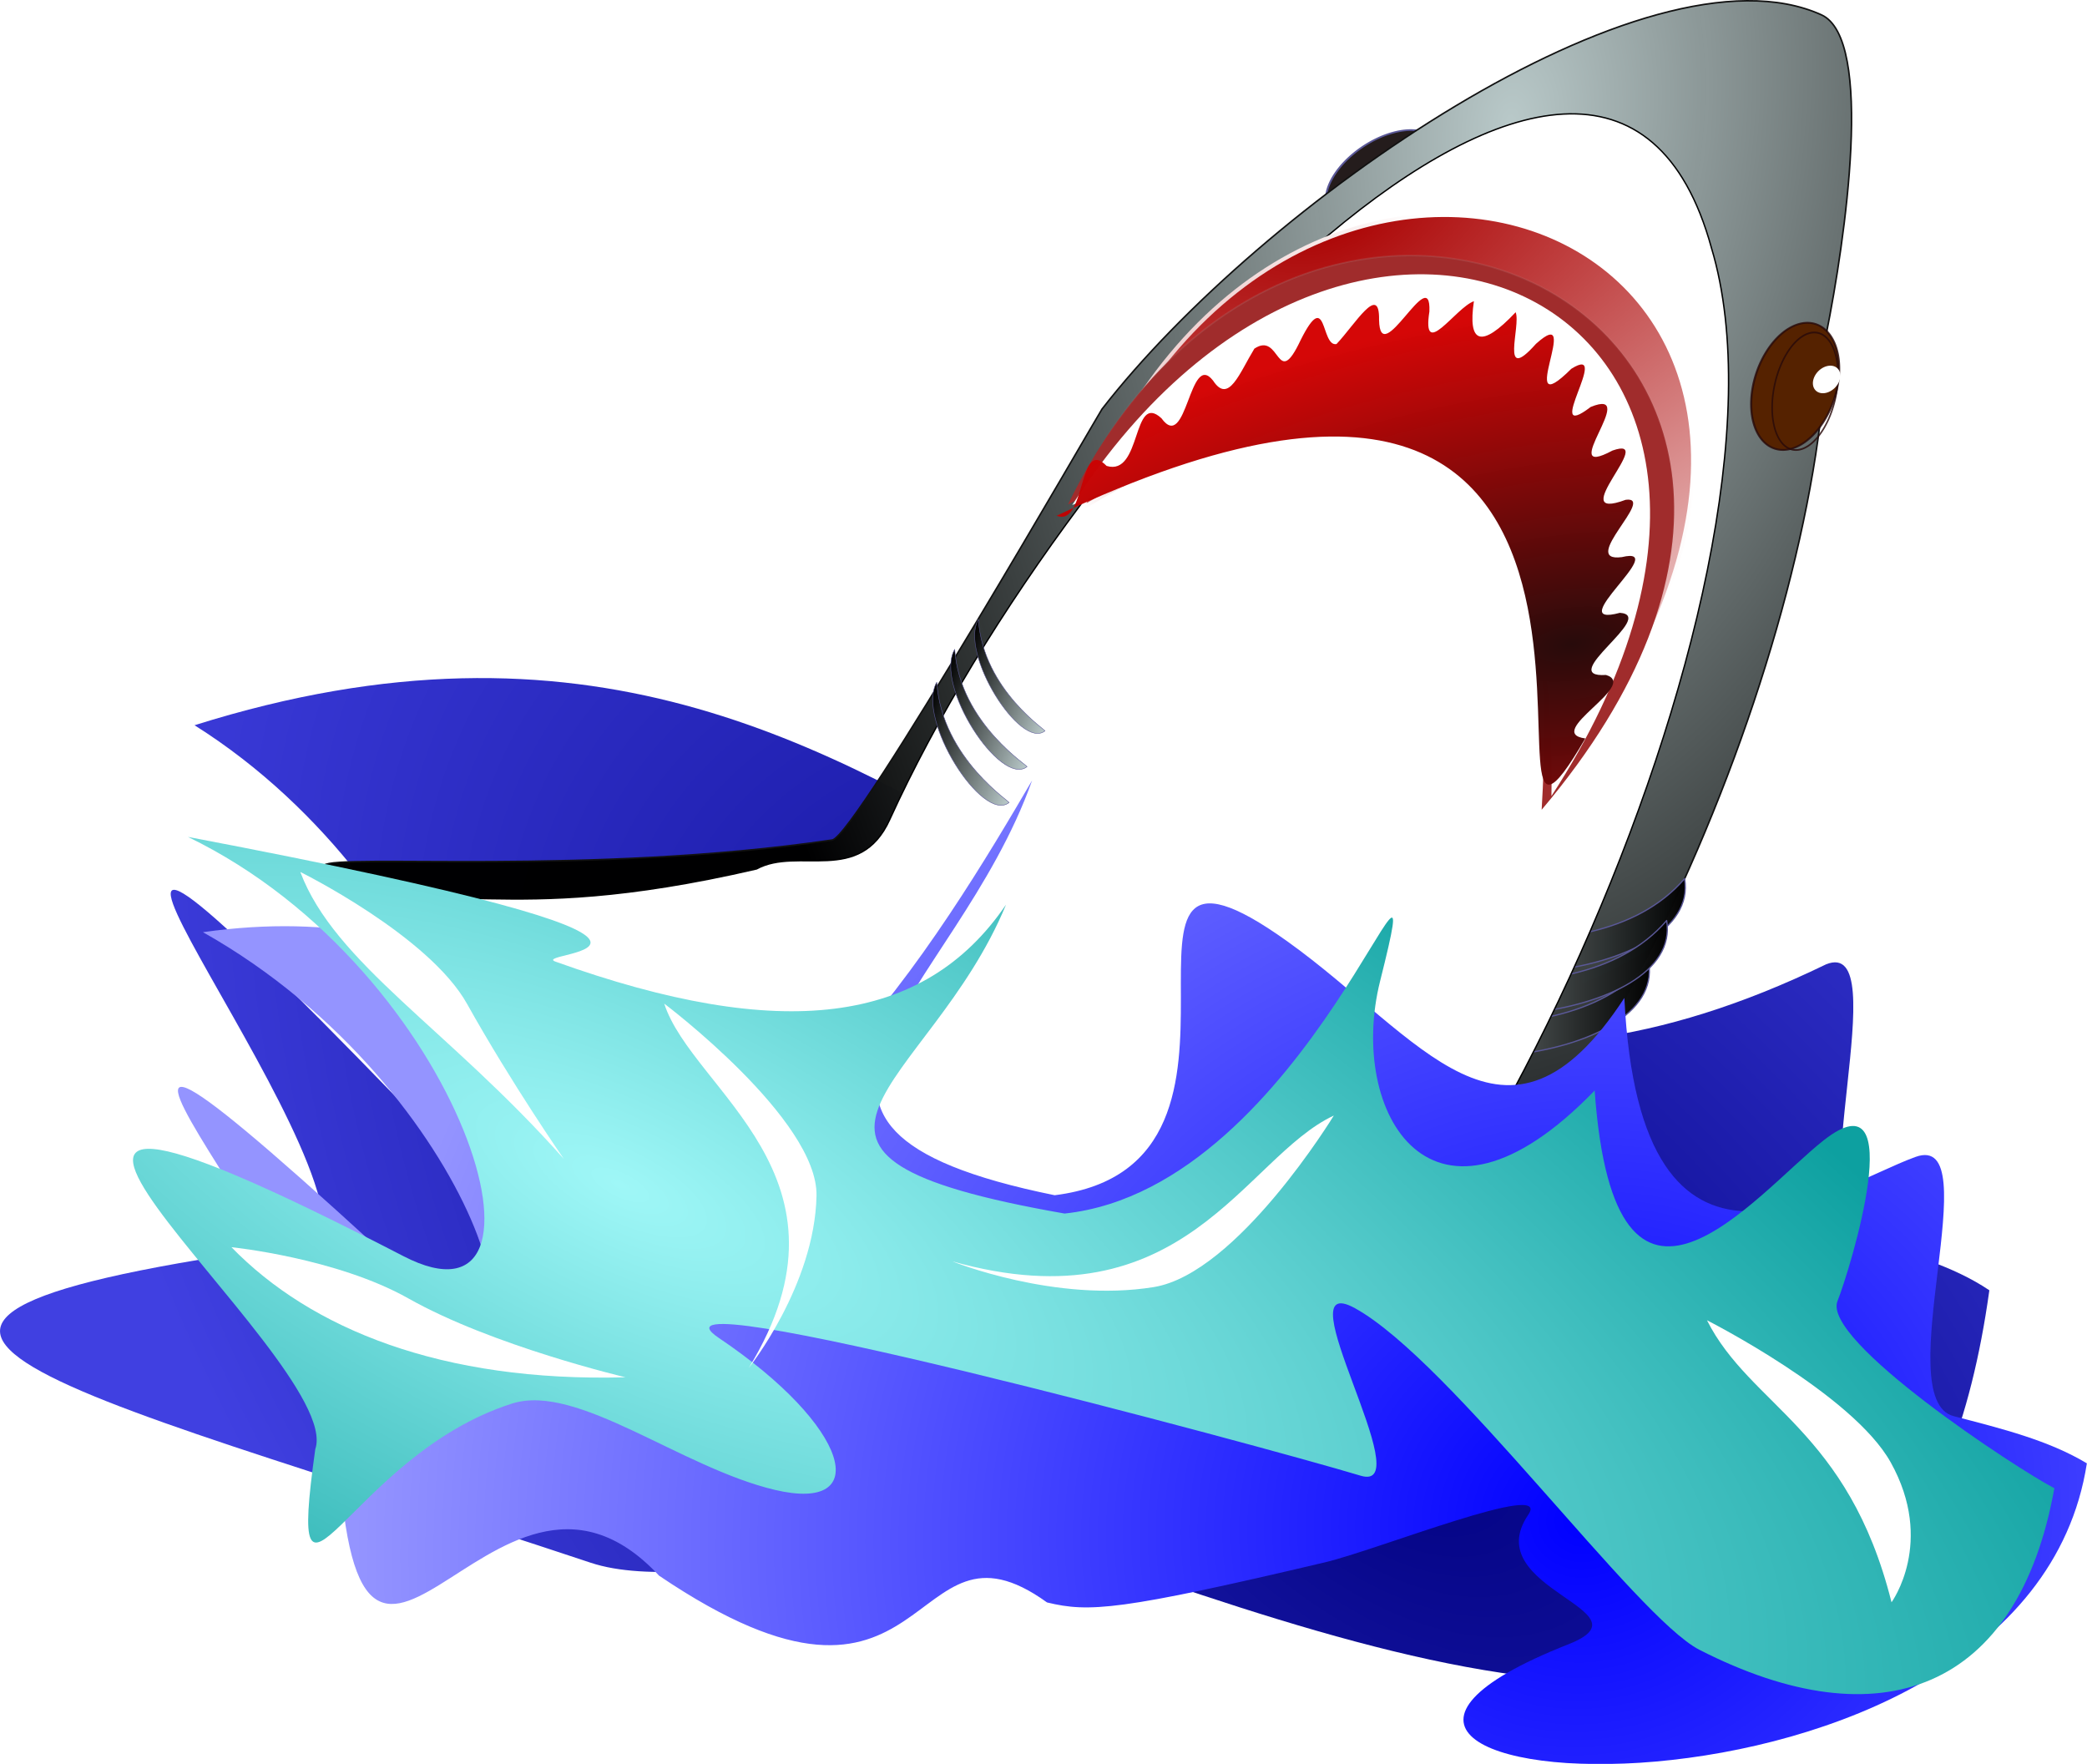 <svg xmlns="http://www.w3.org/2000/svg" xmlns:xlink="http://www.w3.org/1999/xlink" viewBox="0 0 696.67 588.8" version="1.0"><defs><linearGradient id="i" y2="308.24" xlink:href="#a" gradientUnits="userSpaceOnUse" x2="562.8" y1="308.24" x1="453.79"/><linearGradient id="d"><stop offset="0" stop-color="#280b0b"/><stop offset="1" stop-color="#d40202" stop-opacity=".982"/></linearGradient><linearGradient id="c"><stop offset="0"/><stop offset="1" stop-color="#dfb0b0" stop-opacity="0"/></linearGradient><linearGradient id="e"><stop offset="0" stop-color="#241c1c"/><stop offset="1" stop-color="#280909" stop-opacity=".824"/></linearGradient><linearGradient id="a"><stop offset="0" stop-color="#b9c9c9"/><stop offset="1" stop-opacity=".992"/></linearGradient><linearGradient id="z" y2="308.24" xlink:href="#a" gradientUnits="userSpaceOnUse" x2="562.8" gradientTransform="matrix(-.244 -.311 -.164 .401 503.63 273.62)" y1="308.24" x1="453.79"/><linearGradient id="y" y2="308.24" xlink:href="#a" gradientUnits="userSpaceOnUse" x2="562.8" gradientTransform="matrix(-.225 -.295 -.151 .381 496.96 260.74)" y1="308.24" x1="453.79"/><linearGradient id="k" y2="308.24" xlink:href="#a" gradientUnits="userSpaceOnUse" x2="562.8" gradientTransform="translate(-6 14)" y1="308.24" x1="453.79"/><linearGradient id="j" y2="308.24" xlink:href="#a" gradientUnits="userSpaceOnUse" x2="562.8" gradientTransform="translate(-12 28)" y1="308.24" x1="453.79"/><linearGradient id="b"><stop offset="0" stop-color="#a00"/><stop offset="1" stop-color="#fff"/></linearGradient><linearGradient id="A" y2="308.24" xlink:href="#a" gradientUnits="userSpaceOnUse" x2="562.8" gradientTransform="matrix(-.244 -.319 -.164 .411 497.62 286.07)" y1="308.24" x1="453.79"/><radialGradient id="o" xlink:href="#c" gradientUnits="userSpaceOnUse" cy="525.82" cx="373.59" gradientTransform="matrix(.464 .109 -.113 .386 348.23 -98.873)" r="205.52"/><radialGradient id="h" xlink:href="#a" gradientUnits="userSpaceOnUse" cy="481.02" cx="293.3" gradientTransform="matrix(-.174 1.608 -.976 -.092 1024.8 -386.77)" r="267.38"/><radialGradient id="w" gradientUnits="userSpaceOnUse" cy="647" cx="85.947" gradientTransform="matrix(1.703 1.114 -.384 .796 188.38 75.444)" r="490.09"><stop offset="0" stop-color="#9ff7f7"/><stop offset="1" stop-color="#0da0a0"/></radialGradient><radialGradient id="u" gradientUnits="userSpaceOnUse" cy="815.9" cx="539.78" gradientTransform="matrix(1.195 .453 -.476 1.255 305.52 -349.96)" r="483.97"><stop offset="0" stop-color="#00f"/><stop offset="1" stop-color="#9494ff"/></radialGradient><radialGradient id="s" xlink:href="#e" gradientUnits="userSpaceOnUse" cy="408.08" cx="647.14" gradientTransform="matrix(1 0 0 1.743 0 -303.33)" r="30.75"/><radialGradient id="n" xlink:href="#b" gradientUnits="userSpaceOnUse" cy="395.95" cx="459.24" gradientTransform="matrix(2.445 -1.039 .717 1.27 -962.38 45.038)" r="155.62"/><radialGradient id="m" xlink:href="#b" gradientUnits="userSpaceOnUse" cy="444.87" cx="457.95" gradientTransform="matrix(.647 -.089 .123 .568 112.07 -52.817)" r="155.23"/><radialGradient id="g" gradientUnits="userSpaceOnUse" cy="997.42" cx="535.26" gradientTransform="matrix(.758 -.653 1.105 1.282 -996.96 -40.094)" r="504.35"><stop offset="0" stop-color="navy"/><stop offset="1" stop-color="#4040e1"/></radialGradient><radialGradient id="p" xlink:href="#d" gradientUnits="userSpaceOnUse" cy="-90.951" cx="184.27" gradientTransform="matrix(2.123 -.33 -.246 .853 -212.81 12.618)" r="249.24"/><radialGradient id="q" xlink:href="#c" gradientUnits="userSpaceOnUse" cy="525.82" cx="373.59" gradientTransform="matrix(1 0 0 .924 0 39.963)" r="205.52"/><filter id="f"><feGaussianBlur stdDeviation="7.873"/></filter><filter id="v"><feGaussianBlur stdDeviation="4.349"/></filter><filter id="t"><feGaussianBlur stdDeviation="4.187"/></filter><filter id="x" height="1.119" width="1.317" y="-.06" x="-.159"><feGaussianBlur stdDeviation="5.103"/></filter><filter id="r"><feGaussianBlur stdDeviation="1.535"/></filter><filter id="l" height="1.242" width="1.238" y="-.121" x="-.119"><feGaussianBlur stdDeviation="23.088"/></filter></defs><path transform="matrix(.659 0 0 .591 125.58 -56.016)" d="M-92.024 504.4c396.55-139.1 482.88 321.01 826.44 135.05 35.86-16.19-13.22 145.51 18.44 155.74 23.34 7.54 45.81 14.51 64.28 28.35-37.6 302.66-243.97 233.36-459.99 148.77-64.07-25.1-191.67 26.22-248.52 5.11-279.53-103.78-437.48-136.81-135.88-181.41 15.176-63.82-205.81-361.57 39.817-78.71 69.918 80.51 30.552-118.11-104.59-212.9z" filter="url(#f)" fill-rule="evenodd" fill="url(#g)"/><path d="M677.14 408.08a30 52.857 0 11-60 0 30 52.857 0 1160 0z" transform="matrix(.287 .281 -.319 .244 406.01 -222.589)" stroke-linejoin="round" stroke="#5a5898" stroke-linecap="round" stroke-width="1.5" fill="#241c1c"/><path d="M607.99 4.06c-58.16-26.253-187.2 63.424-240.13 131.62-.79 1.01-82.25 142.7-90.05 143.84-80.72 11.85-165.28 4.56-169.67 8.45-.52 6.85 105.51 51.71 104.77 57.79-98.08 119.02 163.11 136.17 234.12 96.84 88.13-48.79 161.91-233.71 162.64-332.18 6.22-30.991 16.1-98.334-1.68-106.36z" fill-rule="evenodd" stroke="#111" stroke-width=".519" fill="url(#h)" transform="translate(0 .881)"/><path d="M562.35 292.4c-32.32 37.59-112.88 11.25-108.15 13.93 16.52 29.54 113.79 20.35 108.15-13.93z" stroke-linejoin="round" stroke="#5a5898" stroke-linecap="round" stroke-width=".42" fill="url(#i)" transform="translate(0 .881)"/><path d="M550.35 320.4c-32.32 37.59-112.88 11.25-108.15 13.93 16.52 29.54 113.79 20.35 108.15-13.93z" stroke-linejoin="round" stroke="#5a5898" stroke-linecap="round" stroke-width=".42" fill="url(#j)" transform="translate(0 .881)"/><path d="M556.35 306.4c-32.32 37.59-112.88 11.25-108.15 13.93 16.52 29.54 113.79 20.35 108.15-13.93z" stroke-linejoin="round" stroke="#5a5898" stroke-linecap="round" stroke-width=".42" fill="url(#k)" transform="translate(0 .881)"/><path d="M571.34 81.988C535.21-50.112 358.19 138.58 297 272.708c-10.05 22.03-30.57 8.88-44.45 16.46-88.8 20.56-102.78-.04-139.96 17.98 48.56 12.71 163.4 34.79 139.67 51.05-132.84 91.08 104.78 150.12 143.55 134.64 83.11-33.19 209.53-297.32 175.53-410.85z" fill-rule="evenodd" filter="url(#l)" stroke="#000" stroke-width=".457" fill="#fff" transform="translate(0 .881)"/><path d="M361.37 168.63c86.43-51.67 156.43-62.82 169.15 78.11C649.32 73.29 429.9-5.53 361.37 168.63z" fill-rule="evenodd" stroke="url(#m)" stroke-width="1.297" fill="url(#n)" transform="translate(0 .881)"/><path d="M356.25 164.94c88.79-51.67 157.97-63.13 164.26 77.8C637.25 84.59 418.3 7.84 356.25 164.94z" fill-rule="evenodd" stroke="url(#o)" stroke-width=".486" fill="#a02c2c" transform="matrix(1.015 .103 -.111 1.093 13.253 -48.629)"/><path d="M357.62 165.03c86.36-43.29 154.61-51.54 165.62 73.27 85.77-154.92-86.69-216.79-165.62-73.27z" fill-rule="evenodd" stroke="url(#o)" stroke-width="5.136" fill="#fff" transform="matrix(1.015 .103 -.111 1.093 13.253 -48.629)"/><path d="M-243.55-98.823c27.61.553-20.09-41.877 14.9-32.597 31.31-.92-14.78-40.31 19.45-32.4 35.14 12.58-9.97-37.53 21.62-27.02 22.49 8.82 16.38-8.25 16.48-22.5 11.84-13.03 36.01 16.89 30.79-12.17-4.15-30.11 18.21.06 28.69-4.18 5.02-12.64 4.49-37.07 20.958-18.96 24.166 24.72 12.417-37.39 33.906-12.73 16.804 25.33 17.925-6.31 28.704-12.61 14.407 21.28 26.946 21.9 36.3-1.88 10.309 5.55 20.775 37.91 29.576 11.7 16.453-29.18 20.404 43.91 37.819 5.92 19.303-19.69 11.67 42.04 31.837 15.04 28.66-18.73 6.6 42.28 36.1 17.24 27.28-15.88-4.4 43.52 32.26 21.42 21.48-7.28-7.13 38.59 23.15 28.24 32.05-14.35-13.48 45.09 23.76 27.17 29.33-5.28-18.9 42.67 17.8 32.3 29.8-1-21.2 38.716 13.29 34.122 4.1 139.33-131.23-289.46-497.39-16.105z" transform="matrix(.366 .131 -.345 .57 407.75 260.39)" fill="url(#p)" stroke-opacity="0"/><path d="M677.14 408.08a30 52.857 0 11-60 0 30 52.857 0 1160 0z" transform="matrix(.445 .105 -.116 .397 358.62 -100.989)" stroke-linejoin="round" filter="url(#r)" stroke="url(#s)" stroke-linecap="round" stroke-width="1.5" fill="#520"/><path d="M677.14 408.08a30 52.857 0 11-60 0 30 52.857 0 1160 0z" transform="matrix(.333 .097 -.087 .367 422.57 -81.939)" stroke-linejoin="round" filter="url(#r)" stroke="url(#s)" stroke-linecap="round" stroke-width="1.5" fill="url(#s)"/><path d="M677.14 408.08a30 52.857 0 11-60 0 30 52.857 0 1160 0z" transform="matrix(.139 .023 -.036 .086 534.49 76.684)" stroke-linejoin="round" filter="url(#r)" stroke="url(#s)" stroke-linecap="round" stroke-width="1.5" fill="#fff"/><path d="M-137.14 586.65c134.56-21.3 192.01 64.44 202.69 82.44 67.86 114.35 175.55-88.58 217.31-168.16-39.01 122.74-162.03 195.02 11.43 234.29 124.7-17.34 6.54-232.07 117.71-143.5 67.44 53.73 110.85 134.54 170.86 32.07 8.06 184.44 105.09 106.93 147.46 89.8 37.64-15.22-13.88 136.79 19.35 146.41 24.5 7.09 48.09 13.64 67.47 26.65-31.19 224.55-463.78 190.55-262.67 102.22 43.37-19.05-46.11-31-20.24-73.26 12.06-19.7-76.5 19.97-103.04 26.96-104.04 27.38-119.56 28.36-140.78 22.64-71.77-57.73-55.95 90.89-196.53-15.13C8.138 847.24-63.04 1096.8-69.15 860.77c15.925-60-216.03-339.89 41.789-74 73.388 75.69 32.068-111.02-109.78-200.12z" transform="matrix(.659 0 0 .591 158.13 -35.547)" filter="url(#t)" fill-rule="evenodd" fill="url(#u)"/><g fill-rule="evenodd"><path transform="matrix(.655 0 0 .505 150.545 49.008)" d="M-134.07 456.14c310.49 76.58 172.09 75.34 187.32 82.44 115 53.55 187.85 41.93 229.61-37.65-39.01 122.74-143.59 164.9 29.87 204.17 124.71-17.34 189.09-300.28 160.77-153.54-16.69 86.43 26.29 183.66 109.36 72.23 10.27 187.64 81.88 68.47 116.71 32.91 44.47-45.4 13.33 85.89 7.05 106.25-8.05 26.16 91.14 110.69 110.52 123.7-18.52 133.55-88.42 168.15-180.92 106.78C603.86 971.95 509.5 802.5 460.7 767.66c-37.54-26.8 33.94 122.85 2.92 110.73-50.01-19.56-375-132.88-327.17-91.12 67.16 58.65 78.84 115.85 28.7 100.51-47.96-14.67-100.73-70.74-133.93-57.12-83.62 34.31-115.49 169.54-100.37 30.11 15.925-60-245.53-322.54 44.864-127.54 86.043 57.78 32.068-187.99-109.78-277.09z" filter="url(#v)" fill="url(#w)"/><path d="M371.43 663.79c-18.75 58.23-10.37 130.64 40.17 209.03 0 0-19.61-66.6-18.66-117.19.82-43.13-21.51-91.84-21.51-91.84z" transform="matrix(.34 -.506 .564 .305 -423.403 401.8)" filter="url(#x)" fill="#fff"/><path d="M371.43 663.79c-8.56 53.85 25.29 113.51 42.86 205.72 0 0-3.67-49.84-2.72-100.43.82-43.13-40.14-105.29-40.14-105.29z" transform="matrix(.584 -.275 .306 .523 -319.787 46.044)" filter="url(#x)" fill="#fff"/></g><path d="M371.43 663.79c14.26 49.17 102.11 97.74 42.86 205.72 0 0 33.33-46.56 34.28-97.15.81-43.13-77.14-108.57-77.14-108.57z" transform="matrix(.13 .579 -.646 .116 825.77 80.315)" filter="url(#x)" fill-rule="evenodd" fill="#fff"/><path d="M371.43 663.79c-3.11 53.2 34.64 87.88 8.76 184.6 0 0 35.36-19.67 36.32-70.27.81-43.13-45.08-114.33-45.08-114.33z" transform="matrix(.584 -.275 .306 .523 149.78 195.691)" filter="url(#x)" fill-rule="evenodd" fill="#fff"/><path transform="matrix(.659 0 0 .591 236.79 -15.077)" d="M-22.857 592.36C-8.598 641.53 79.263 690.1 20 798.08c0 0 33.332-46.55 34.286-97.15.813-43.13-77.143-108.57-77.143-108.57z" filter="url(#x)" fill-rule="evenodd" fill="#fff"/><path d="M326.59 205.87c1.6 23.85 23.66 37.63 22.2 37.26-8.16 6.35-28.63-25.88-22.2-37.26z" stroke-linejoin="round" stroke="#5a5898" stroke-linecap="round" stroke-width=".151" fill="url(#y)" transform="translate(0 .881)"/><path d="M318.7 215.86c1.74 25.1 25.68 39.61 24.09 39.22-8.85 6.69-31.07-27.25-24.09-39.22z" stroke-linejoin="round" stroke="#5a5898" stroke-linecap="round" stroke-width=".162" fill="url(#z)" transform="translate(0 .881)"/><path d="M312.7 226.85c1.74 25.74 25.68 40.61 24.09 40.2-8.85 6.86-31.07-27.93-24.09-40.2z" stroke-linejoin="round" stroke="#5a5898" stroke-linecap="round" stroke-width=".164" fill="url(#A)" transform="translate(0 .881)"/></svg>